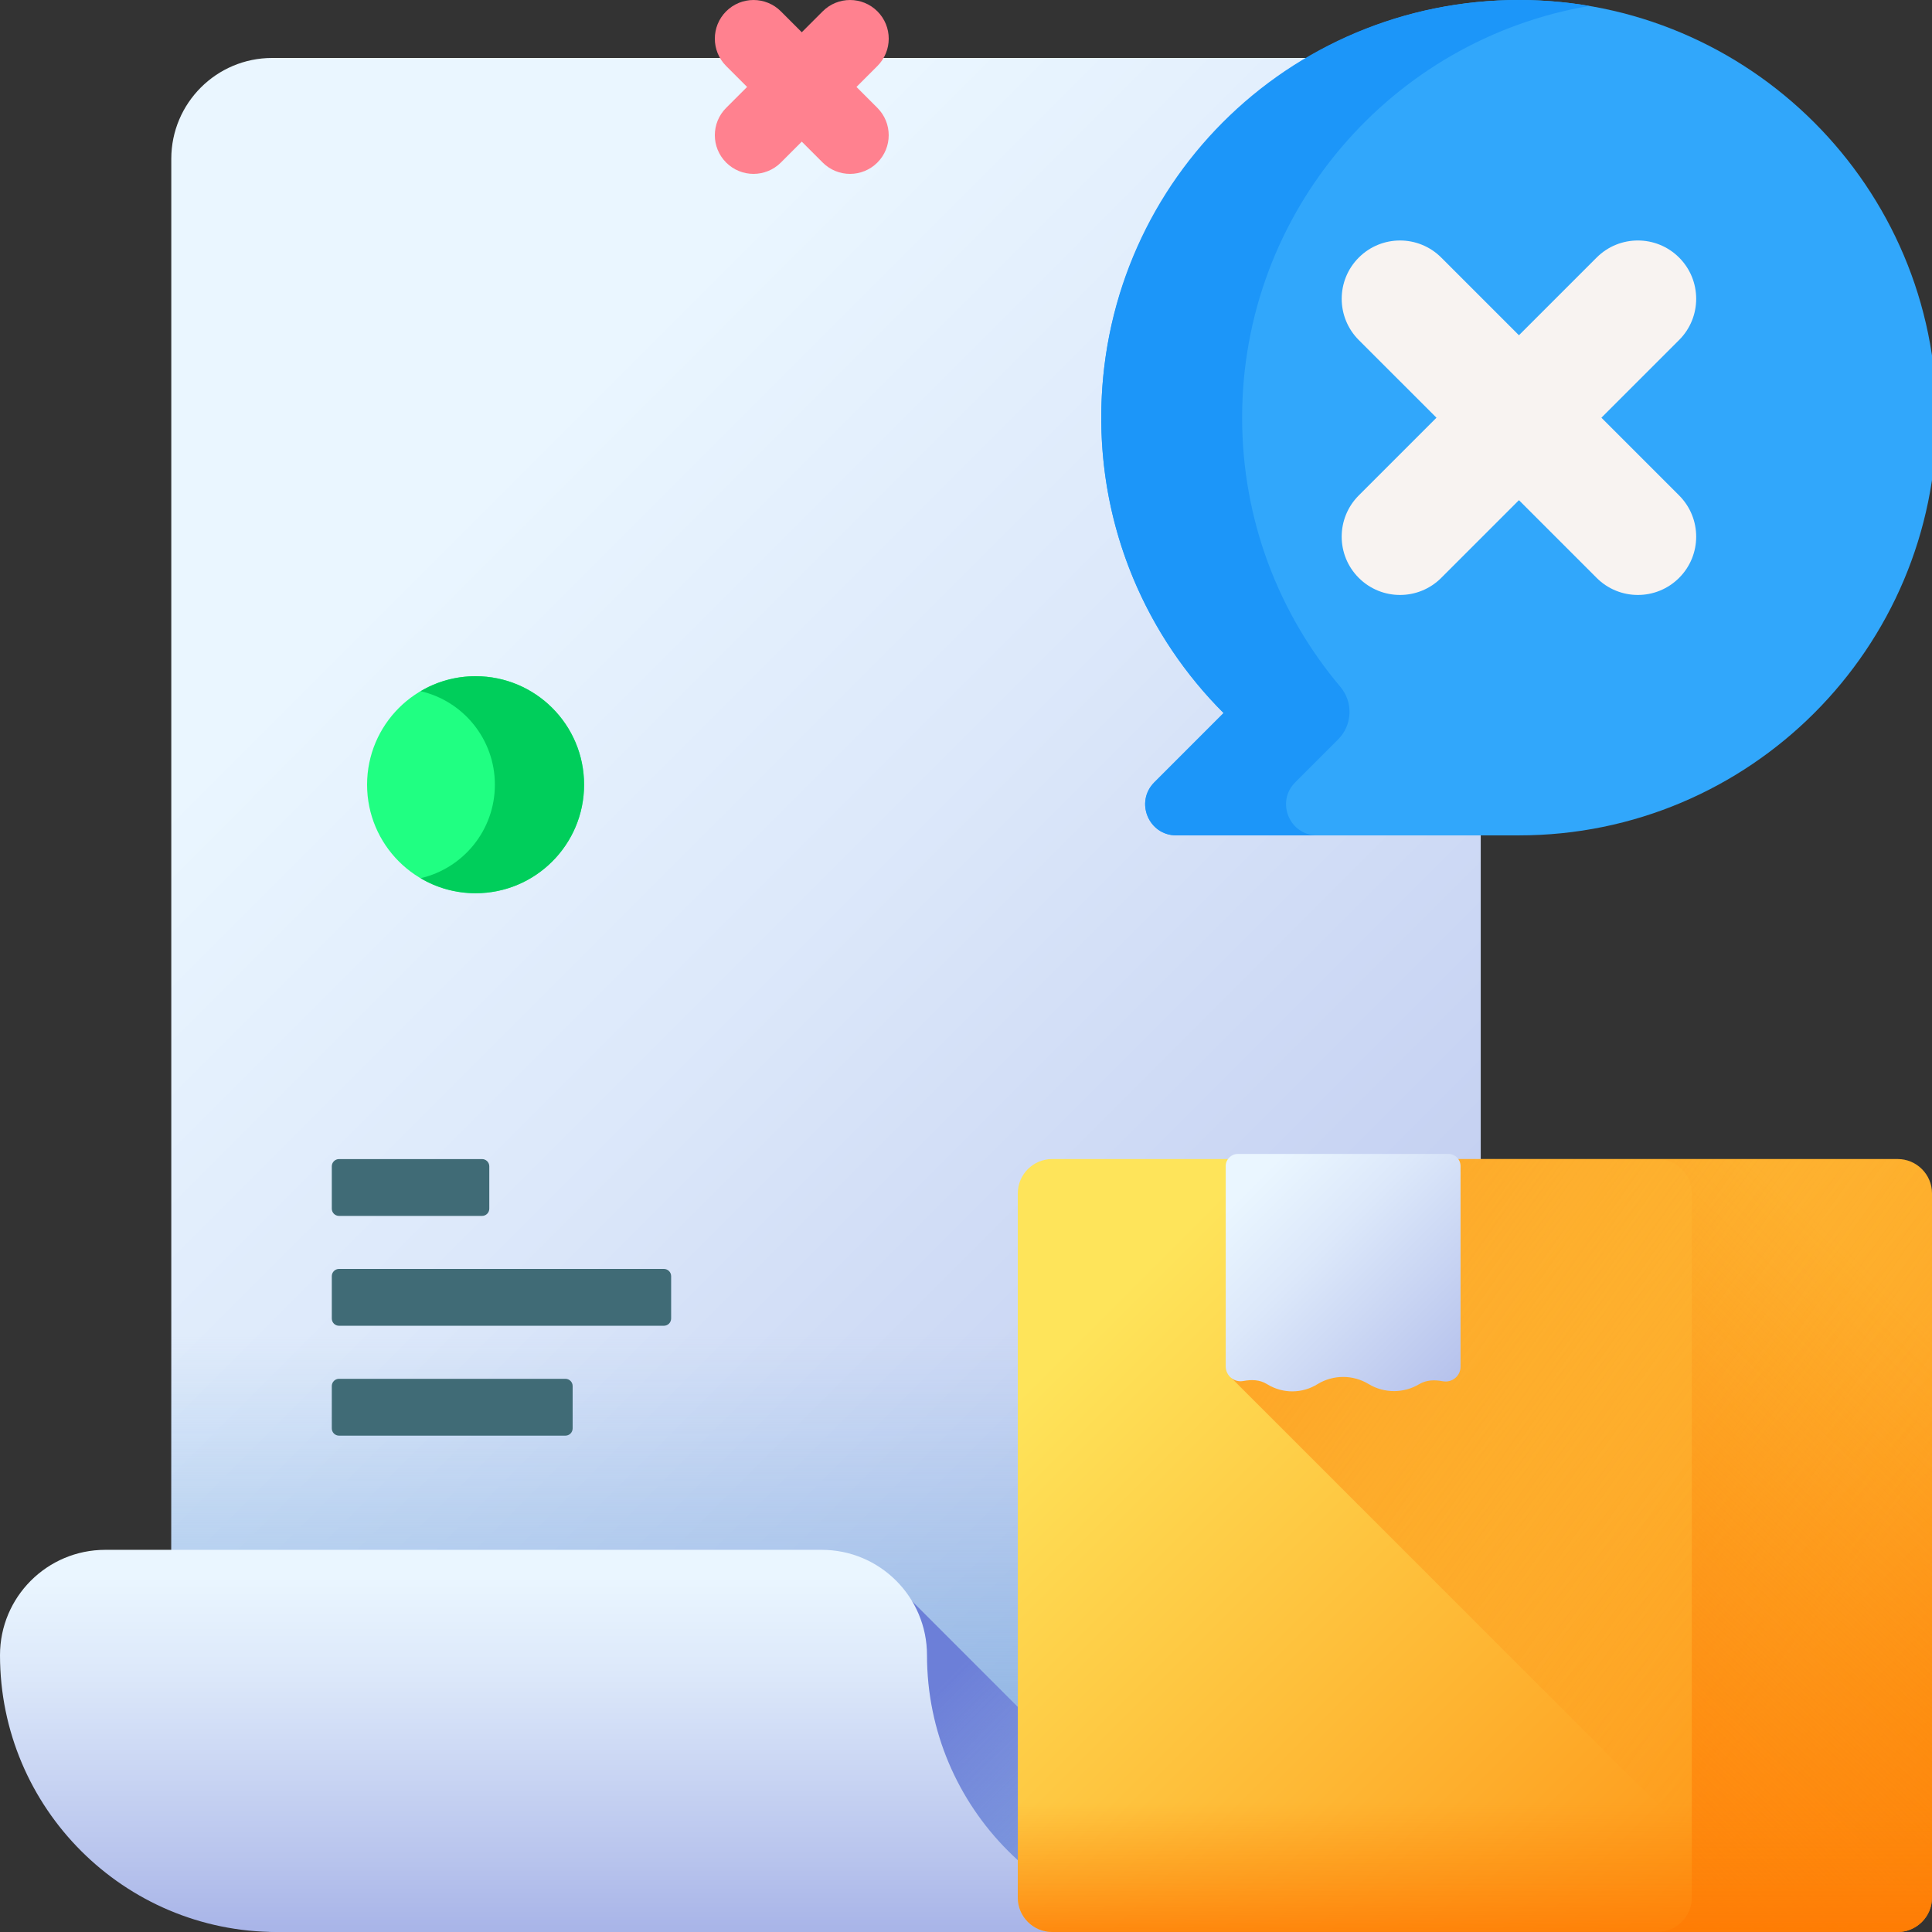 <svg width="100" height="100" viewBox="0 0 100 100" fill="none" xmlns="http://www.w3.org/2000/svg">
<rect x="0" y="0" width="100" height="100" fill="#333333" stroke="none"/>
<g clip-path="url(#clip0_17275_27701)">
<path d="M71.42 3C74.305 3 76.643 5.338 76.643 8.222V85.669C76.643 89.627 75.039 93.21 72.445 95.802C69.853 98.396 66.268 100 62.311 100H14.559C11.415 100 8.866 97.451 8.866 94.307V8.222C8.866 5.338 11.204 3 14.089 3H71.42Z" fill="url(#paint0_linear_17275_27701)"/>
<path d="M76.643 85.669V60.785H8.865V94.308C8.865 97.452 11.414 100.001 14.558 100.001H62.311C66.268 100.001 69.853 98.397 72.445 95.803C75.039 93.211 76.643 89.628 76.643 85.669Z" fill="url(#paint1_linear_17275_27701)"/>
<path d="M47.026 82.695V85.848C47.026 93.663 53.362 99.999 61.178 99.999H62.311C62.953 99.999 63.583 99.953 64.202 99.871L47.026 82.695Z" fill="url(#paint2_linear_17275_27701)"/>
<path d="M47.981 85.669C47.981 93.584 54.397 100 62.311 100H14.331C6.416 100 0 93.584 0 85.669C0 82.659 2.44 80.219 5.451 80.219H42.53C45.54 80.219 47.981 82.659 47.981 85.669Z" fill="url(#paint3_linear_17275_27701)"/>
<path d="M98.22 99.999H54.461C53.478 99.999 52.681 99.202 52.681 98.219V61.772C52.681 60.789 53.477 59.992 54.461 59.992H98.22C99.203 59.992 100 60.789 100 61.772V98.219C100 99.202 99.203 99.999 98.22 99.999Z" fill="url(#paint4_linear_17275_27701)"/>
<path d="M100 61.772V98.219C100 99.201 99.203 99.998 98.22 99.998H92.412L63.745 71.331V59.992H98.22C99.203 59.992 100 60.789 100 61.772Z" fill="url(#paint5_linear_17275_27701)"/>
<path d="M98.22 59.992H85.787C86.77 59.992 87.567 60.789 87.567 61.772V98.219C87.567 99.202 86.77 99.999 85.787 99.999H98.22C99.203 99.999 100 99.202 100 98.219V61.772C100 60.789 99.203 59.992 98.22 59.992Z" fill="url(#paint6_linear_17275_27701)"/>
<path d="M52.681 90.35V98.219C52.681 99.202 53.477 99.999 54.461 99.999H98.22C99.203 99.999 100 99.202 100 98.219V90.35H52.681Z" fill="url(#paint7_linear_17275_27701)"/>
<path d="M65.572 71.637L65.607 71.658C66.407 72.144 67.413 72.136 68.205 71.637C69.014 71.148 70.028 71.148 70.838 71.637C71.647 72.126 72.661 72.126 73.47 71.637H73.47C73.845 71.42 74.26 71.415 74.678 71.493C75.155 71.583 75.598 71.225 75.598 70.74V60.355C75.598 60.009 75.318 59.728 74.972 59.728H64.07C63.724 59.728 63.443 60.009 63.443 60.355V70.726C63.443 71.208 63.882 71.569 64.356 71.48C64.778 71.401 65.197 71.409 65.572 71.637Z" fill="url(#paint8_linear_17275_27701)"/>
<path d="M24.952 62.935H17.548C17.341 62.935 17.174 62.768 17.174 62.561V60.368C17.174 60.162 17.341 59.994 17.548 59.994H24.952C25.158 59.994 25.326 60.162 25.326 60.368V62.561C25.326 62.768 25.158 62.935 24.952 62.935Z" fill="#406B76"/>
<path d="M34.363 68.621H17.548C17.341 68.621 17.174 68.454 17.174 68.247V66.054C17.174 65.847 17.341 65.68 17.548 65.68H34.363C34.57 65.68 34.738 65.847 34.738 66.054V68.247C34.737 68.454 34.57 68.621 34.363 68.621Z" fill="#406B76"/>
<path d="M29.265 74.309H17.548C17.341 74.309 17.174 74.141 17.174 73.934V71.741C17.174 71.535 17.341 71.367 17.548 71.367H29.265C29.472 71.367 29.64 71.535 29.64 71.741V73.934C29.639 74.141 29.472 74.309 29.265 74.309Z" fill="#406B76"/>
<path d="M57 21.62C57 9.679 66.679 0 78.619 0C90.548 0 100.239 9.691 100.239 21.62C100.239 33.56 90.56 43.239 78.62 43.239H60.885C59.451 43.239 58.733 41.506 59.747 40.492L63.332 36.907C59.419 32.995 57 27.59 57 21.62Z" fill="#31A7FB"/>
<path d="M59.748 40.493C58.734 41.507 59.451 43.24 60.885 43.24H68.177C66.744 43.24 66.026 41.507 67.04 40.493L69.263 38.269C70.003 37.529 70.05 36.348 69.375 35.548C66.204 31.787 64.292 26.926 64.292 21.62C64.292 10.924 72.06 2.041 82.264 0.308C81.276 0.139 80.267 0.038 79.239 0.009C67.148 -0.332 57.204 9.158 57.003 21.252C56.901 27.367 59.34 32.916 63.332 36.907L59.748 40.493Z" fill="#1C96F9"/>
<path d="M74.352 21.621L70.33 17.6C69.152 16.421 69.152 14.51 70.33 13.332C71.509 12.153 73.42 12.153 74.599 13.332L78.62 17.353L82.642 13.331C83.82 12.153 85.731 12.153 86.91 13.331C88.089 14.51 88.089 16.421 86.91 17.599L82.888 21.621L86.91 25.643C88.089 26.822 88.089 28.733 86.91 29.911C86.321 30.5 85.548 30.795 84.776 30.795C84.003 30.795 83.231 30.5 82.642 29.911L78.62 25.889L74.598 29.911C74.009 30.5 73.237 30.795 72.464 30.795C71.692 30.795 70.919 30.5 70.33 29.911C69.151 28.733 69.151 26.822 70.33 25.643L74.352 21.621Z" fill="#F8F3F1"/>
<path d="M24.616 46.232C27.718 46.232 30.232 43.718 30.232 40.616C30.232 37.514 27.718 35 24.616 35C21.515 35 19 37.514 19 40.616C19 43.718 21.515 46.232 24.616 46.232Z" fill="#20FF82"/>
<path d="M30.232 40.615C30.232 43.718 27.717 46.234 24.616 46.234C23.577 46.234 22.602 45.951 21.768 45.456C23.972 44.948 25.615 42.974 25.615 40.615C25.615 38.259 23.975 36.283 21.77 35.775C22.604 35.282 23.577 35 24.616 35C27.717 35 30.232 37.515 30.232 40.615Z" fill="#00CE5B"/>
<path d="M44.331 4.5L45.414 3.417C46.196 2.635 46.196 1.368 45.414 0.586C44.632 -0.195 43.365 -0.195 42.583 0.586L41.5 1.669L40.417 0.586C39.636 -0.195 38.368 -0.195 37.586 0.586C36.804 1.368 36.804 2.635 37.586 3.417L38.669 4.5L37.586 5.583C36.804 6.365 36.804 7.632 37.586 8.414C37.977 8.805 38.489 9 39.002 9C39.514 9 40.026 8.804 40.417 8.414L41.5 7.331L42.583 8.414C42.974 8.805 43.486 9 43.998 9C44.51 9 45.022 8.804 45.413 8.414C46.195 7.632 46.195 6.365 45.413 5.583L44.331 4.5Z" fill="#FF818F"/>
</g>
<defs>
<linearGradient id="paint0_linear_17275_27701" x1="21.523" y1="28.631" x2="97.71" y2="104.818" gradientUnits="userSpaceOnUse">
<stop stop-color="#EAF6FF"/>
<stop offset="0.258" stop-color="#DCE8FA"/>
<stop offset="0.742" stop-color="#B8C4ED"/>
<stop offset="1" stop-color="#A2AEE6"/>
</linearGradient>
<linearGradient id="paint1_linear_17275_27701" x1="42.754" y1="69.151" x2="42.754" y2="99.361" gradientUnits="userSpaceOnUse">
<stop stop-color="#7BACDF" stop-opacity="0"/>
<stop offset="1" stop-color="#7BACDF"/>
</linearGradient>
<linearGradient id="paint2_linear_17275_27701" x1="67.861" y1="108.037" x2="47.88" y2="88.056" gradientUnits="userSpaceOnUse">
<stop stop-color="#8795DE" stop-opacity="0"/>
<stop offset="0.468" stop-color="#7D8DDC" stop-opacity="0.468"/>
<stop offset="1" stop-color="#6C7FD8"/>
</linearGradient>
<linearGradient id="paint3_linear_17275_27701" x1="31.156" y1="81.569" x2="31.156" y2="101.388" gradientUnits="userSpaceOnUse">
<stop stop-color="#EAF6FF"/>
<stop offset="0.258" stop-color="#DCE8FA"/>
<stop offset="0.742" stop-color="#B8C4ED"/>
<stop offset="1" stop-color="#A2AEE6"/>
</linearGradient>
<linearGradient id="paint4_linear_17275_27701" x1="60.629" y1="64.284" x2="98.408" y2="102.063" gradientUnits="userSpaceOnUse">
<stop stop-color="#FEE45A"/>
<stop offset="1" stop-color="#FE860A"/>
</linearGradient>
<linearGradient id="paint5_linear_17275_27701" x1="96.794" y1="80.844" x2="48.083" y2="46.236" gradientUnits="userSpaceOnUse">
<stop stop-color="#FE860A" stop-opacity="0"/>
<stop offset="1" stop-color="#FE7701"/>
</linearGradient>
<linearGradient id="paint6_linear_17275_27701" x1="101.573" y1="70.307" x2="71.768" y2="101.74" gradientUnits="userSpaceOnUse">
<stop stop-color="#FE860A" stop-opacity="0"/>
<stop offset="1" stop-color="#FE7701"/>
</linearGradient>
<linearGradient id="paint7_linear_17275_27701" x1="76.34" y1="93.319" x2="76.34" y2="101.873" gradientUnits="userSpaceOnUse">
<stop stop-color="#FE860A" stop-opacity="0"/>
<stop offset="1" stop-color="#FE7701"/>
</linearGradient>
<linearGradient id="paint8_linear_17275_27701" x1="65.001" y1="61.049" x2="78.459" y2="74.508" gradientUnits="userSpaceOnUse">
<stop stop-color="#EAF6FF"/>
<stop offset="0.258" stop-color="#DCE8FA"/>
<stop offset="0.742" stop-color="#B8C4ED"/>
<stop offset="1" stop-color="#A2AEE6"/>
</linearGradient>
<clipPath id="clip0_17275_27701">
<rect width="100" height="100" fill="white"/>
</clipPath>
</defs>
</svg>
